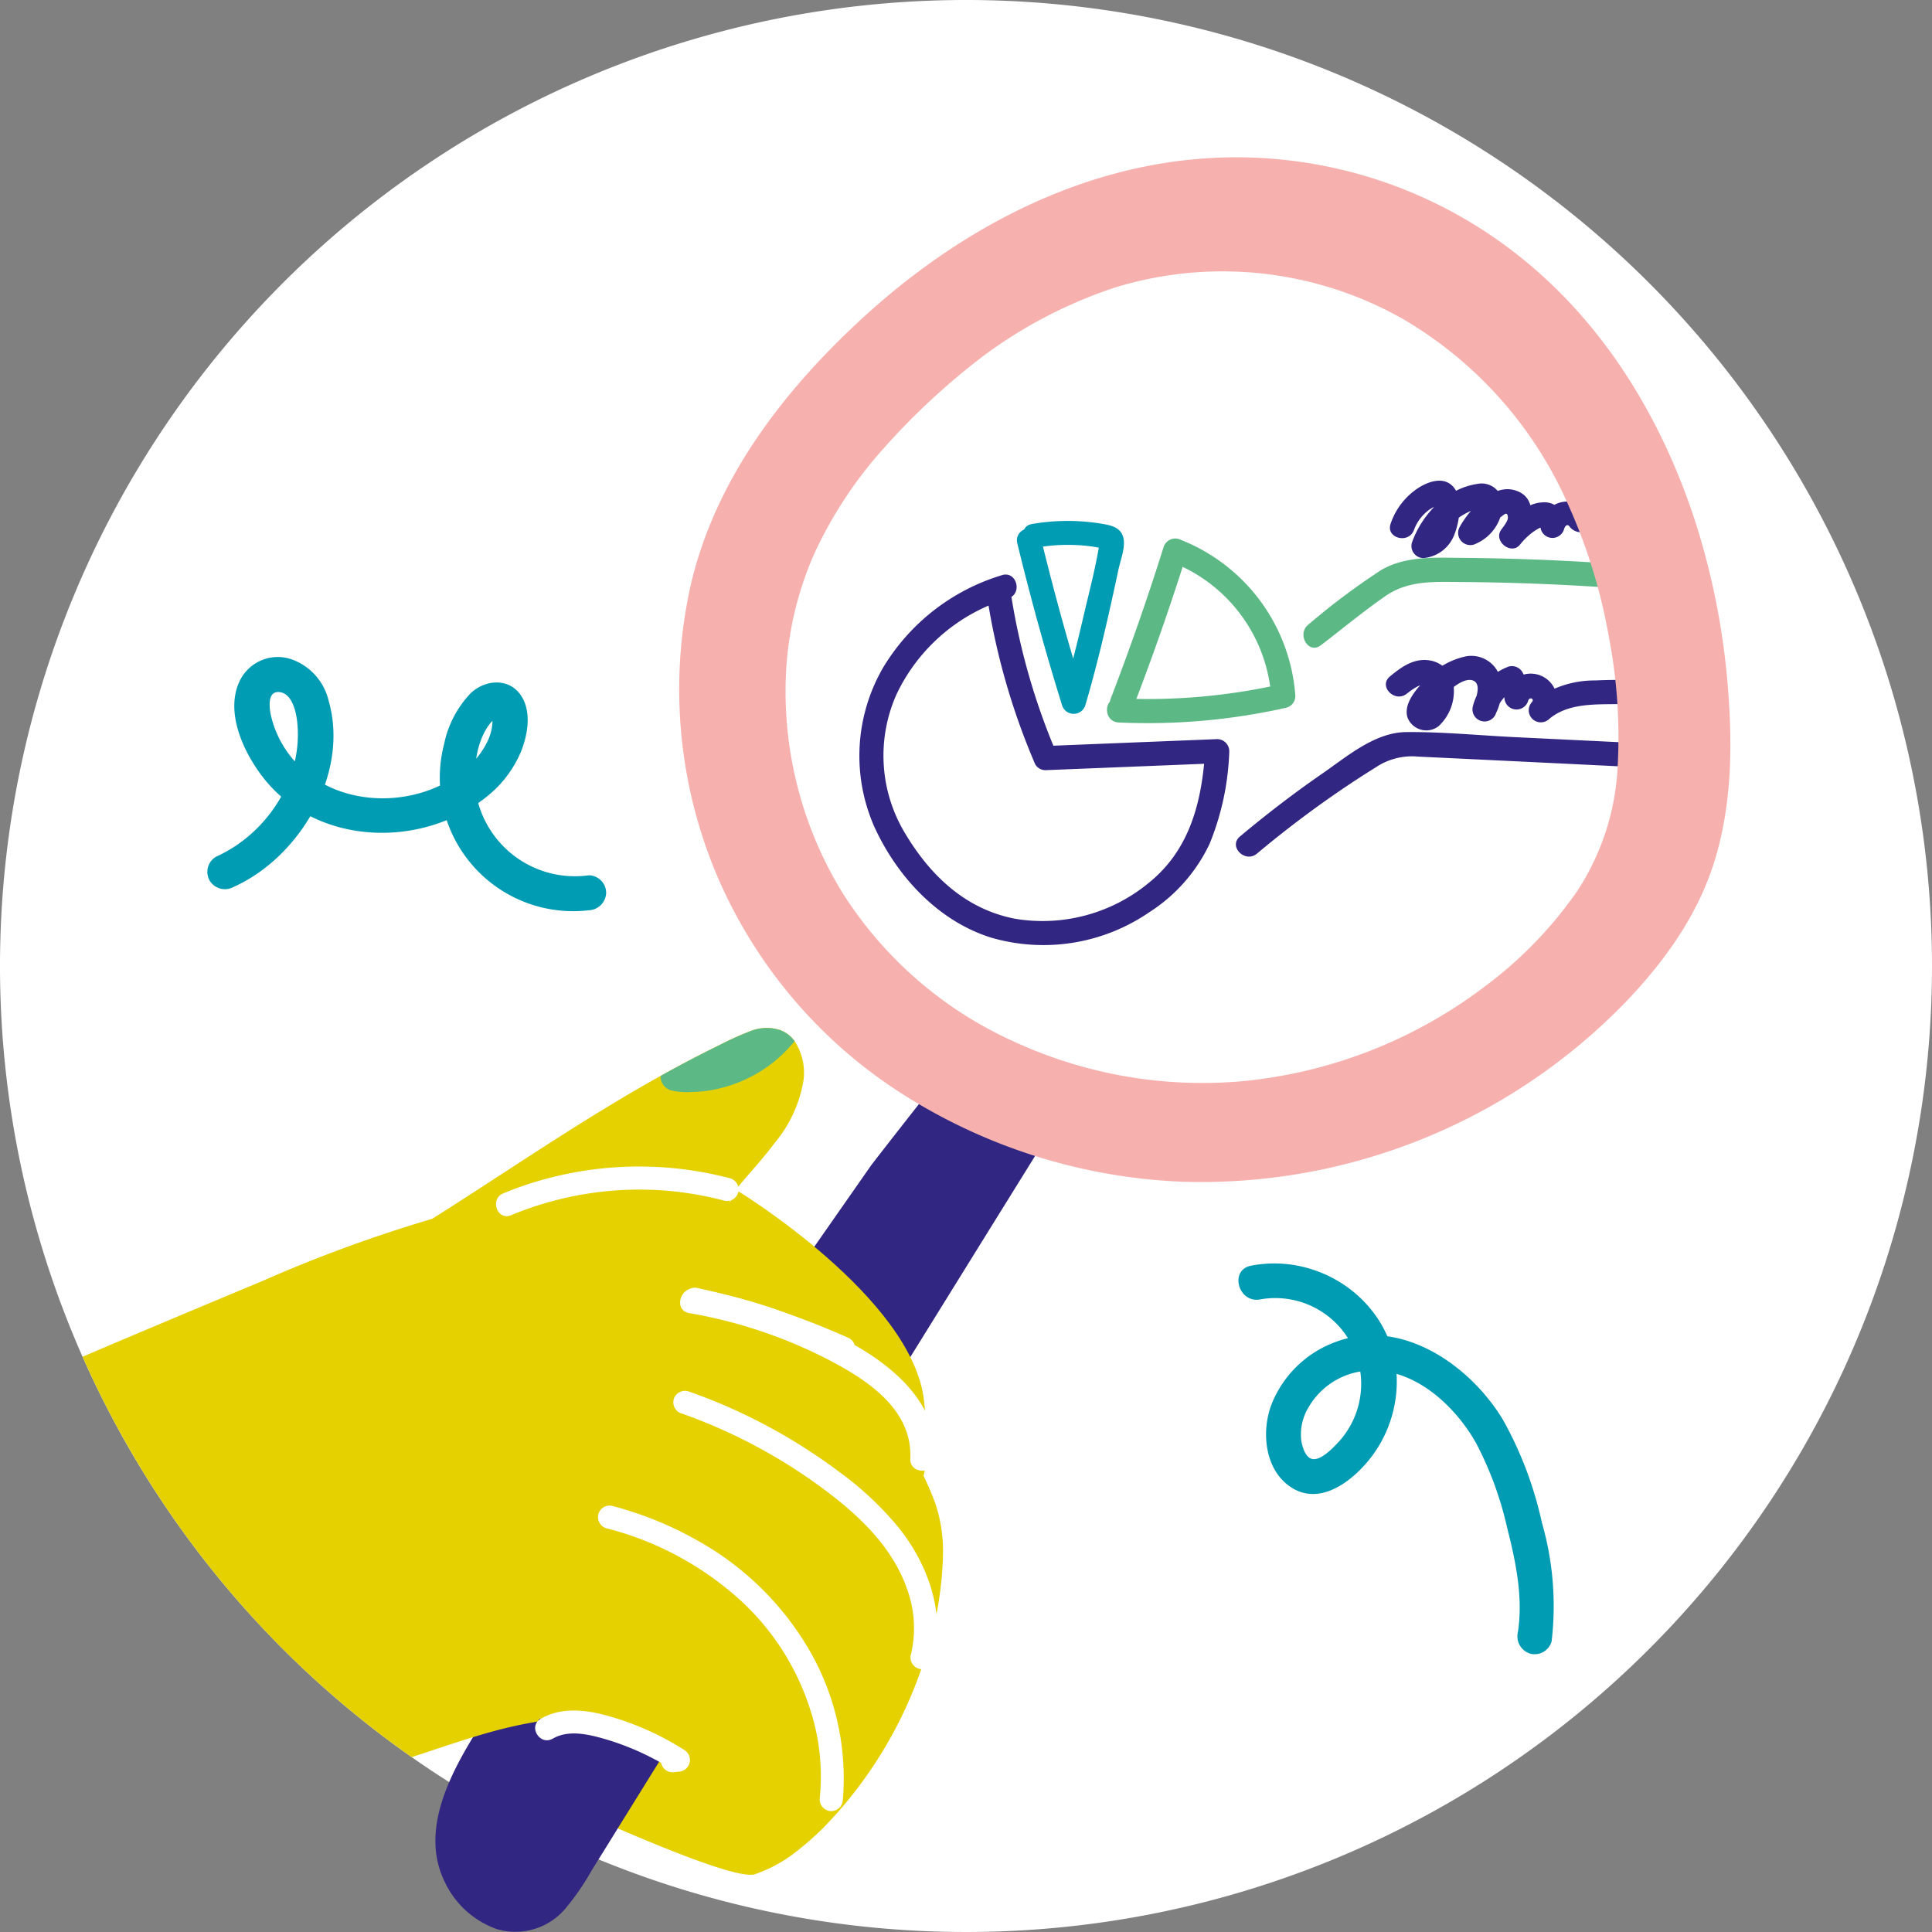 <svg xmlns="http://www.w3.org/2000/svg" xmlns:xlink="http://www.w3.org/1999/xlink" width="200" height="200" viewBox="0 0 200 200">
  <rect x="0" y="0" width="200" height="200" fill="#808080" stroke="none"/>
  <defs>
    <clipPath id="clip-path">
      <circle id="Ellipse_60" data-name="Ellipse 60" cx="100" cy="100" r="100" transform="translate(23.215)" fill="none"/>
    </clipPath>
  </defs>
  <g id="Groupe_445" data-name="Groupe 445" transform="translate(-8534.215 -1948)">
    <path id="Tracé_1296" data-name="Tracé 1296" d="M123.215,0a100,100,0,1,0,100,100,100,100,0,0,0-100-100" transform="translate(8511 1948)" fill="#fff"/>
    <path id="Tracé_1297" data-name="Tracé 1297" d="M76.846,164.66l1.186,20.491s20.79,9.845,23.363,8.858a14.867,14.867,0,0,0,3.776-1.967L99.727,176.56Z" transform="translate(8511 1948)" fill="#e5d100"/>
    <path id="Tracé_1298" data-name="Tracé 1298" d="M99.087,123.5c1.423-1.752,2.985-3.389,4.336-5.2a13.551,13.551,0,0,0,2.977-6.5,6.009,6.009,0,0,0-.925-4.023,3.291,3.291,0,0,0-1.442-1.126,4.514,4.514,0,0,0-3.2.115,31.9,31.9,0,0,0-3.186,1.446c-2.044.993-4.052,2.055-6.038,3.159-.171.093-.343.189-.512.284-4.294,2.415-8.465,5.042-12.6,7.714-3.512,2.268-7,4.566-10.535,6.8Z" transform="translate(8511 1948)" fill="#e5d100"/>
    <path id="Tracé_1299" data-name="Tracé 1299" d="M105.475,107.778c-.19.234-.393.462-.593.679a14.086,14.086,0,0,1-1.342,1.289,14.312,14.312,0,0,1-6.826,3.126,13.767,13.767,0,0,1-1.944.173,7.457,7.457,0,0,1-1.94-.134,1.511,1.511,0,0,1-1.224-1.3,1.171,1.171,0,0,1,0-.237c1.987-1.1,3.994-2.166,6.039-3.158a31.57,31.57,0,0,1,3.186-1.446,4.514,4.514,0,0,1,3.2-.116,3.291,3.291,0,0,1,1.442,1.127" transform="translate(8511 1948)" fill="#5cb885"/>
    <path id="Tracé_1300" data-name="Tracé 1300" d="M126.921,59.546a21.639,21.639,0,0,0-12.271,9.538,18.2,18.2,0,0,0-.942,16.464c2.348,5.169,6.628,9.815,12.139,11.524a19.374,19.374,0,0,0,16.334-2.632,17.058,17.058,0,0,0,6.248-7.083,27.614,27.614,0,0,0,2.041-9.594,1.259,1.259,0,0,0-1.25-1.25l-17.767.714,1.08.619a68.938,68.938,0,0,1-4.773-17.089c-.232-1.586-2.641-.911-2.41.665a71.227,71.227,0,0,0,5.024,17.685,1.216,1.216,0,0,0,1.079.62l17.767-.714-1.25-1.25c-.342,5.2-1.564,10.156-5.772,13.578a17.277,17.277,0,0,1-13.924,3.764c-5.138-1-8.784-4.5-11.393-8.887a15.563,15.563,0,0,1-.831-14.4,18.744,18.744,0,0,1,11.536-9.866c1.527-.487.874-2.9-.665-2.411" transform="translate(8511 1948)" fill="#312783"/>
    <path id="Tracé_1301" data-name="Tracé 1301" d="M128.525,56.236q2.049,8.457,4.633,16.769a1.261,1.261,0,0,0,2.411,0c1.364-4.626,2.423-9.332,3.428-14.046.21-.984.757-2.329.5-3.327-.281-1.091-1.371-1.274-2.331-1.43a21.5,21.5,0,0,0-7.127.045c-1.583.268-.912,2.678.664,2.41a18.393,18.393,0,0,1,3.547-.245c.54.014,1.082.049,1.619.112q.479.057.952.144l.319.06q.679.24-.029-.316v-.665c-.4,2.779-1.159,5.562-1.792,8.3-.646,2.785-1.351,5.555-2.16,8.3h2.411q-2.583-8.308-4.633-16.769c-.379-1.562-2.79-.9-2.411.665" transform="translate(8511 1948)" fill="#009cb4"/>
    <path id="Tracé_1302" data-name="Tracé 1302" d="M140.608,72.987q2.975-7.745,5.465-15.661l-1.537.873a16.212,16.212,0,0,1,10.275,13.848l.918-1.2a62.7,62.7,0,0,1-16.717,1.442c-1.608-.075-1.6,2.425,0,2.5a65.261,65.261,0,0,0,17.381-1.532,1.257,1.257,0,0,0,.918-1.205A18.809,18.809,0,0,0,145.2,55.788a1.267,1.267,0,0,0-1.537.873q-2.49,7.914-5.466,15.661c-.577,1.5,1.839,2.154,2.411.665" transform="translate(8511 1948)" fill="#5cb885"/>
    <path id="Tracé_1303" data-name="Tracé 1303" d="M153.34,88.362q3.962-3.322,8.22-6.26,2-1.377,4.07-2.664a6.755,6.755,0,0,1,4.409-1.112q10.662.506,21.322,1.031c1.608.078,1.6-2.422,0-2.5l-11.274-.545c-3.751-.181-7.555-.563-11.31-.527-3.245.032-6.119,2.53-8.669,4.29-2.948,2.035-5.792,4.218-8.536,6.519-1.234,1.035.543,2.8,1.768,1.768" transform="translate(8511 1948)" fill="#312783"/>
    <path id="Tracé_1304" data-name="Tracé 1304" d="M159.943,66.805c2.2-1.689,4.363-3.478,6.641-5.068,2.392-1.67,5.015-1.507,7.812-1.488q4.289.03,8.575.207,2.205.091,4.407.221,1.1.065,2.2.139l.978.068c-.005,0,1.174.169.949-.063q-.1-.757-.2-1.515l-.051.109.747-.575-.126.025,1.412.575-.045-.08c-.78-1.407-2.94-.148-2.158,1.262l.044.08a1.357,1.357,0,0,0,2.336-.134,1.3,1.3,0,0,0-.195-1.515c-.857-.885-2.562-.661-3.7-.737q-2.445-.165-4.894-.283-5.018-.241-10.044-.282c-2.849-.022-5.855-.227-8.415,1.245a72.7,72.7,0,0,0-7.545,5.65c-1.259.966-.016,3.138,1.262,2.159" transform="translate(8511 1948)" fill="#5cb885"/>
    <path id="Tracé_1305" data-name="Tracé 1305" d="M169.587,54.871a4.463,4.463,0,0,1,.913-1.506,4.363,4.363,0,0,1,.739-.645l.317-.195q.489-.047.252-.32-.112-.3-.075.007c0,.126,0,.252-.007.377a6.965,6.965,0,0,1-.1,1.224c-.112.549-.391,1.4-1.058,1.473q.6.792,1.205,1.583a6.7,6.7,0,0,1,3-3.624,6.336,6.336,0,0,1,1.013-.471q.342-.118.693-.2c-.074-.1-.149-.2-.224-.305a2.371,2.371,0,0,1-1.5,1.857l1.711,1.71a6.005,6.005,0,0,1,2.029-2.26c.424-.27.745-.71.814-.046.043.407-.5,1.03-.714,1.344-.779,1.164,1.055,2.618,1.963,1.515a7.275,7.275,0,0,1,1.2-1.2,4.915,4.915,0,0,1,.639-.424,1.537,1.537,0,0,1,.367-.178q.479-.08-.057-.446l2.411.665c.057-.243.3-.678.589-.282.566.774,2.068.865,2.285-.3-.061.329-.392.044.158.163.274.06.557.1.833.161l2.334.5,4.434.958c1.569.339,2.239-2.071.665-2.411-2.334-.5-4.663-1.035-7-1.512-1.416-.288-3.488-.376-3.833,1.473l2.285-.3a2.825,2.825,0,0,0-5.159.879,1.251,1.251,0,0,0,2.411.665,2.133,2.133,0,0,0-2.274-2.79c-1.58.073-3.1,1.448-4.049,2.6l1.963,1.515c1.1-1.652,1.8-4.786-.89-5.415-2.262-.529-4.6,2.11-5.556,3.853a1.261,1.261,0,0,0,1.71,1.711,4.6,4.6,0,0,0,2.718-3.688,2.178,2.178,0,0,0-2.577-2.494c-3.2.463-5.774,3.167-6.795,6.1a1.255,1.255,0,0,0,1.2,1.582,3.774,3.774,0,0,0,3.211-2.462c.5-1.258.874-3.542.021-4.735-.967-1.351-2.664-.786-3.823-.028a7.171,7.171,0,0,0-2.8,3.645c-.555,1.513,1.86,2.165,2.411.665" transform="translate(8511 1948)" fill="#312783"/>
    <path id="Tracé_1306" data-name="Tracé 1306" d="M168.866,71.8c.586-.487,2.456-1.821,2.34-.143a3.522,3.522,0,0,1-.241.9c-.079.214-.74,1.436.47,1.011.27-.1.9-1.207,1.12-1.433.624-.631,2.161-2.071,3.154-1.683.942.367.238,2.029-.032,2.686l2.411.665a3.339,3.339,0,0,1,1.974-2.39l-1.412-.575a2.576,2.576,0,0,1,.3,1.39,1.256,1.256,0,0,0,2.456.332c.137-.476.686-.223.392.12a1.251,1.251,0,0,0,1.767,1.768c1.833-1.581,4.481-1.533,6.764-1.556,2.623-.027,5.6.361,8.031-.794,1.452-.689.185-2.845-1.262-2.158-1.372.651-3.141.417-4.619.432-1.363.012-2.731,0-4.093.068a10.491,10.491,0,0,0-6.588,2.24l1.767,1.768A2.736,2.736,0,1,0,179,71.894l2.455.333a5.224,5.224,0,0,0-.644-2.652A1.256,1.256,0,0,0,179.4,69a5.937,5.937,0,0,0-3.72,4.136,1.251,1.251,0,0,0,2.411.665,5.305,5.305,0,0,0,.258-4.1,3.1,3.1,0,0,0-3.388-1.754,7.756,7.756,0,0,0-4.033,2.276c-.964.935-2.517,2.618-1.989,4.1a2.085,2.085,0,0,0,3.178.869,4.945,4.945,0,0,0,1.6-3.894,2.961,2.961,0,0,0-2.539-2.939c-1.61-.245-2.9.691-4.079,1.667-1.238,1.03.539,2.79,1.768,1.768" transform="translate(8511 1948)" fill="#312783"/>
    <path id="Tracé_1307" data-name="Tracé 1307" d="M87.436,188.836q-1.485,2.409-2.985,4.811a26.119,26.119,0,0,1-2.6,3.8,6.772,6.772,0,0,1-7.2,2.254,9.408,9.408,0,0,1-5.372-4.837c-2.674-5.371.6-11.365,3.443-15.913.184-.294.368-.588.557-.884l40.155-57.488q2.625-3.39,5.282-6.759a1.251,1.251,0,0,1,.435-.553c.612-.771,1.212-1.557,1.825-2.321.963-1.211,2.942.158,1.977,1.381-.382.481-.757.966-1.134,1.445q4.188,1.627,8.378,3.262a1.286,1.286,0,0,1,.612,1.917l-2.827,4.555q-4.129,6.65-8.251,13.3S88.872,186.53,87.436,188.836" transform="translate(8511 1948)" fill="#312783"/>
    <path id="Tracé_1308" data-name="Tracé 1308" d="M180.326,26.393a47.1,47.1,0,0,0-16.471-8.375C144.6,12.7,126.3,20.149,112.231,33.176c-8.09,7.5-15.065,16.622-17.552,27.565a49.434,49.434,0,0,0,2.9,30.221,50.157,50.157,0,0,0,19.6,22.631,58.225,58.225,0,0,0,28.457,8.74,61.19,61.19,0,0,0,45.9-18.637c4.009-4.19,7.451-8.98,9.169-14.573,1.738-5.631,1.863-11.568,1.426-17.4a76.059,76.059,0,0,0-3.264-17.23c-3.437-10.866-9.5-21-18.544-28.1m6.108,65.935a42.562,42.562,0,0,1-9.582,9.846,49.188,49.188,0,0,1-25.258,9.772,46.545,46.545,0,0,1-23.4-4.118,40.829,40.829,0,0,1-17.685-15.285,39.774,39.774,0,0,1-5.9-23.294,34.916,34.916,0,0,1,2.817-11.739,43.457,43.457,0,0,1,7.349-11.185,72.305,72.305,0,0,1,10.28-9.506,48.022,48.022,0,0,1,13.612-7.062,37.858,37.858,0,0,1,29.9,3.332A41.639,41.639,0,0,1,185.532,52.2a56.989,56.989,0,0,1,4.186,13.483,55.09,55.09,0,0,1,.947,13.823,25.726,25.726,0,0,1-4.231,12.82" transform="translate(8511 1948)" fill="#f6b1ae"/>
    <g id="Groupe_437" data-name="Groupe 437" transform="translate(8511 1948)" clip-path="url(#clip-path)">
      <path id="Tracé_1309" data-name="Tracé 1309" d="M110.434,139.85c-.465-.061-.93-.113-1.4-.16q.277.185.546.378c.217.158.3.217.376.279a17.27,17.27,0,0,1,1.707,1.489,37.026,37.026,0,0,1,6.111,8.965,31.878,31.878,0,0,1,2.271,4.844,15.733,15.733,0,0,1,.791,5.118,35.867,35.867,0,0,1-1.513,9.681c-.057.2-.115.4-.178.6s-.114.381-.173.571a44.245,44.245,0,0,1-8.564,15.45c-.35.414-.711.82-1.079,1.216-.248.27-.5.535-.751.8a31.344,31.344,0,0,1-3.41,2.961S90.367,176.315,79.186,177.93s-12.61-6.043-12.61-6.043l19.993-41.569,22.469,9.372" fill="#e5d100"/>
      <path id="Tracé_1310" data-name="Tracé 1310" d="M99.087,123.5s-3.759-2.463-11.911-1.763-19.215,4.433-19.215,4.433A146.693,146.693,0,0,0,50.4,132.6c-8,3.343-15.995,6.689-23.951,10.135-2,.872-2.677,14.588,8,14.077-.737.327,10.171,3.557,0,6.2-1.183,12.4,3.568-5.64,7.147,6.3,10.066-4.5-17.367,9.059-16.928,8.667.04-.034,13.428-4.14,13.451-4.179.911-.14-11.509,3.894-10.6,3.995a22.756,22.756,0,0,1,6.928,2.149,60.812,60.812,0,0,0,7.147,2.983,34.179,34.179,0,0,0,7.076,1.417,34.625,34.625,0,0,0,7.261-.074,45.3,45.3,0,0,0,7.271-1.558c4.692-1.37,9.259-3.236,14.064-4.2.543-.111,1.093-.209,1.646-.3" fill="#e5d100"/>
      <path id="Tracé_1311" data-name="Tracé 1311" d="M99.661,123.329s18.027,11.02,19.208,21.668-1.71,9.475-1.71,9.475L89.834,135.285Z" fill="#e5d100"/>
      <path id="Tracé_1312" data-name="Tracé 1312" d="M76.12,125.8c-1.428.593-2.233-1.668-.809-2.26a35.438,35.438,0,0,1,4.918-1.635,37,37,0,0,1,18.451.042,1.226,1.226,0,0,1,.981,1.385,1.21,1.21,0,0,1-1.385.981,35.4,35.4,0,0,0-5.012-.95A34.592,34.592,0,0,0,76.12,125.8m18.89,9.9a76.782,76.782,0,0,1,15.025,4.974,1.2,1.2,0,0,0,1-2.182,79.894,79.894,0,0,0-15.621-5.158c-1.508-.331-1.911,2.035-.4,2.366m-1.4,10.562a55.985,55.985,0,0,1,13.944,7.217c3.96,2.833,7.9,6.274,9.551,11a11.817,11.817,0,0,1,.376,6.911,1.21,1.21,0,0,0,.981,1.385,1.227,1.227,0,0,0,1.385-.981c1.238-4.757-.55-9.785-3.509-13.533a33.016,33.016,0,0,0-6.135-5.808,58.832,58.832,0,0,0-7.015-4.535,57.246,57.246,0,0,0-8.579-3.838,1.233,1.233,0,0,0-1.591.592,1.209,1.209,0,0,0,.592,1.59m-7.5,11.977a32.538,32.538,0,0,1,14.107,7.756,26.089,26.089,0,0,1,7.271,12.371,22.316,22.316,0,0,1,.591,7.721,1.23,1.23,0,0,0,.981,1.385,1.212,1.212,0,0,0,1.385-.981,26.462,26.462,0,0,0-3.125-15.087,30.491,30.491,0,0,0-11.6-11.753,36.674,36.674,0,0,0-9.207-3.778,1.21,1.21,0,0,0-1.384.981,1.226,1.226,0,0,0,.981,1.385m-5.663,21.74c1.632-.95,3.725-.438,5.463.068a27.217,27.217,0,0,1,7,3.208L93.421,181l-.635.068a1.23,1.23,0,0,0-1.156,1.242,1.211,1.211,0,0,0,1.242,1.156l.635-.067a1.211,1.211,0,0,0,.525-2.256,29.44,29.44,0,0,0-7.985-3.544c-2.257-.622-4.753-.894-6.861.333-1.338.78-.082,2.825,1.252,2.048" fill="#fff"/>
      <path id="Tracé_1313" data-name="Tracé 1313" d="M94.571,135.934a49.674,49.674,0,0,1,14.312,4.777c4.012,2.08,8.8,5.138,8.565,10.271-.077,1.693,2.555,1.689,2.632,0,.254-5.6-4.254-9.462-8.73-11.935A51.8,51.8,0,0,0,95.271,133.4c-1.657-.29-2.368,2.246-.7,2.538" fill="#fff"/>
    </g>
    <g id="Groupe_444" data-name="Groupe 444" transform="translate(8511 1948)">
      <path id="Tracé_1314" data-name="Tracé 1314" d="M183.837,169.918a31.116,31.116,0,0,0-1.007-12.3,38.611,38.611,0,0,0-4.005-10.6c-3.38-5.656-10.513-10.671-17.342-8.1a11.3,11.3,0,0,0-6.64,6.458c-1.1,2.86-.7,6.92,2.141,8.662,3.081,1.89,6.482-.927,8.276-3.325a12.94,12.94,0,0,0,2.518-8.622c-.612-7.406-7.881-12.459-15.056-11.068-2.285.443-1.317,3.932.962,3.49a8.887,8.887,0,0,1,8.073,14.788c-.541.578-1.907,2.04-2.81,1.7-.669-.252-.962-1.375-1.036-1.981a5.379,5.379,0,0,1,.675-3.179,7.646,7.646,0,0,1,5.035-3.785c5.255-1.132,10.022,3.109,12.4,7.339a35.611,35.611,0,0,1,3.216,8.768c.888,3.5,1.664,7.172,1.111,10.793a1.87,1.87,0,0,0,1.264,2.226,1.821,1.821,0,0,0,2.226-1.264" fill="#009cb4"/>
      <path id="Tracé_1315" data-name="Tracé 1315" d="M84.154,90.612a10.4,10.4,0,0,1-11.662-8.476c-.367-2.361.009-5.81,1.783-7.609l.213-.213q.586-.231-.358-.342c.091-.052.058.856.06.8a5.083,5.083,0,0,1-.347,1.608,8.215,8.215,0,0,1-2.35,3.152c-4.337,3.809-11.639,4.214-16.232.674a10.669,10.669,0,0,1-4.037-6.314c-.133-.717-.294-2.254.777-2.253,1.378,0,1.832,1.9,1.96,2.931.734,5.927-3.081,11.739-8.39,14.12a1.825,1.825,0,0,0-.649,2.476,1.852,1.852,0,0,0,2.476.65c6.86-3.077,12.013-11.749,9.831-19.3A6.011,6.011,0,0,0,53.3,68.219a4.385,4.385,0,0,0-5.06,1.881c-1.992,3.382.255,8.015,2.465,10.7,5.592,6.783,16.286,7.023,22.92,1.651a11.737,11.737,0,0,0,3.488-4.562c.688-1.656,1.116-3.925.217-5.59C76.192,70.184,73.642,70.234,72,71.7a10.687,10.687,0,0,0-2.807,5.313A13.809,13.809,0,0,0,84.154,94.232a1.869,1.869,0,0,0,1.81-1.81,1.82,1.82,0,0,0-1.81-1.81" fill="#009cb4"/>
    </g>
  </g>
</svg>
